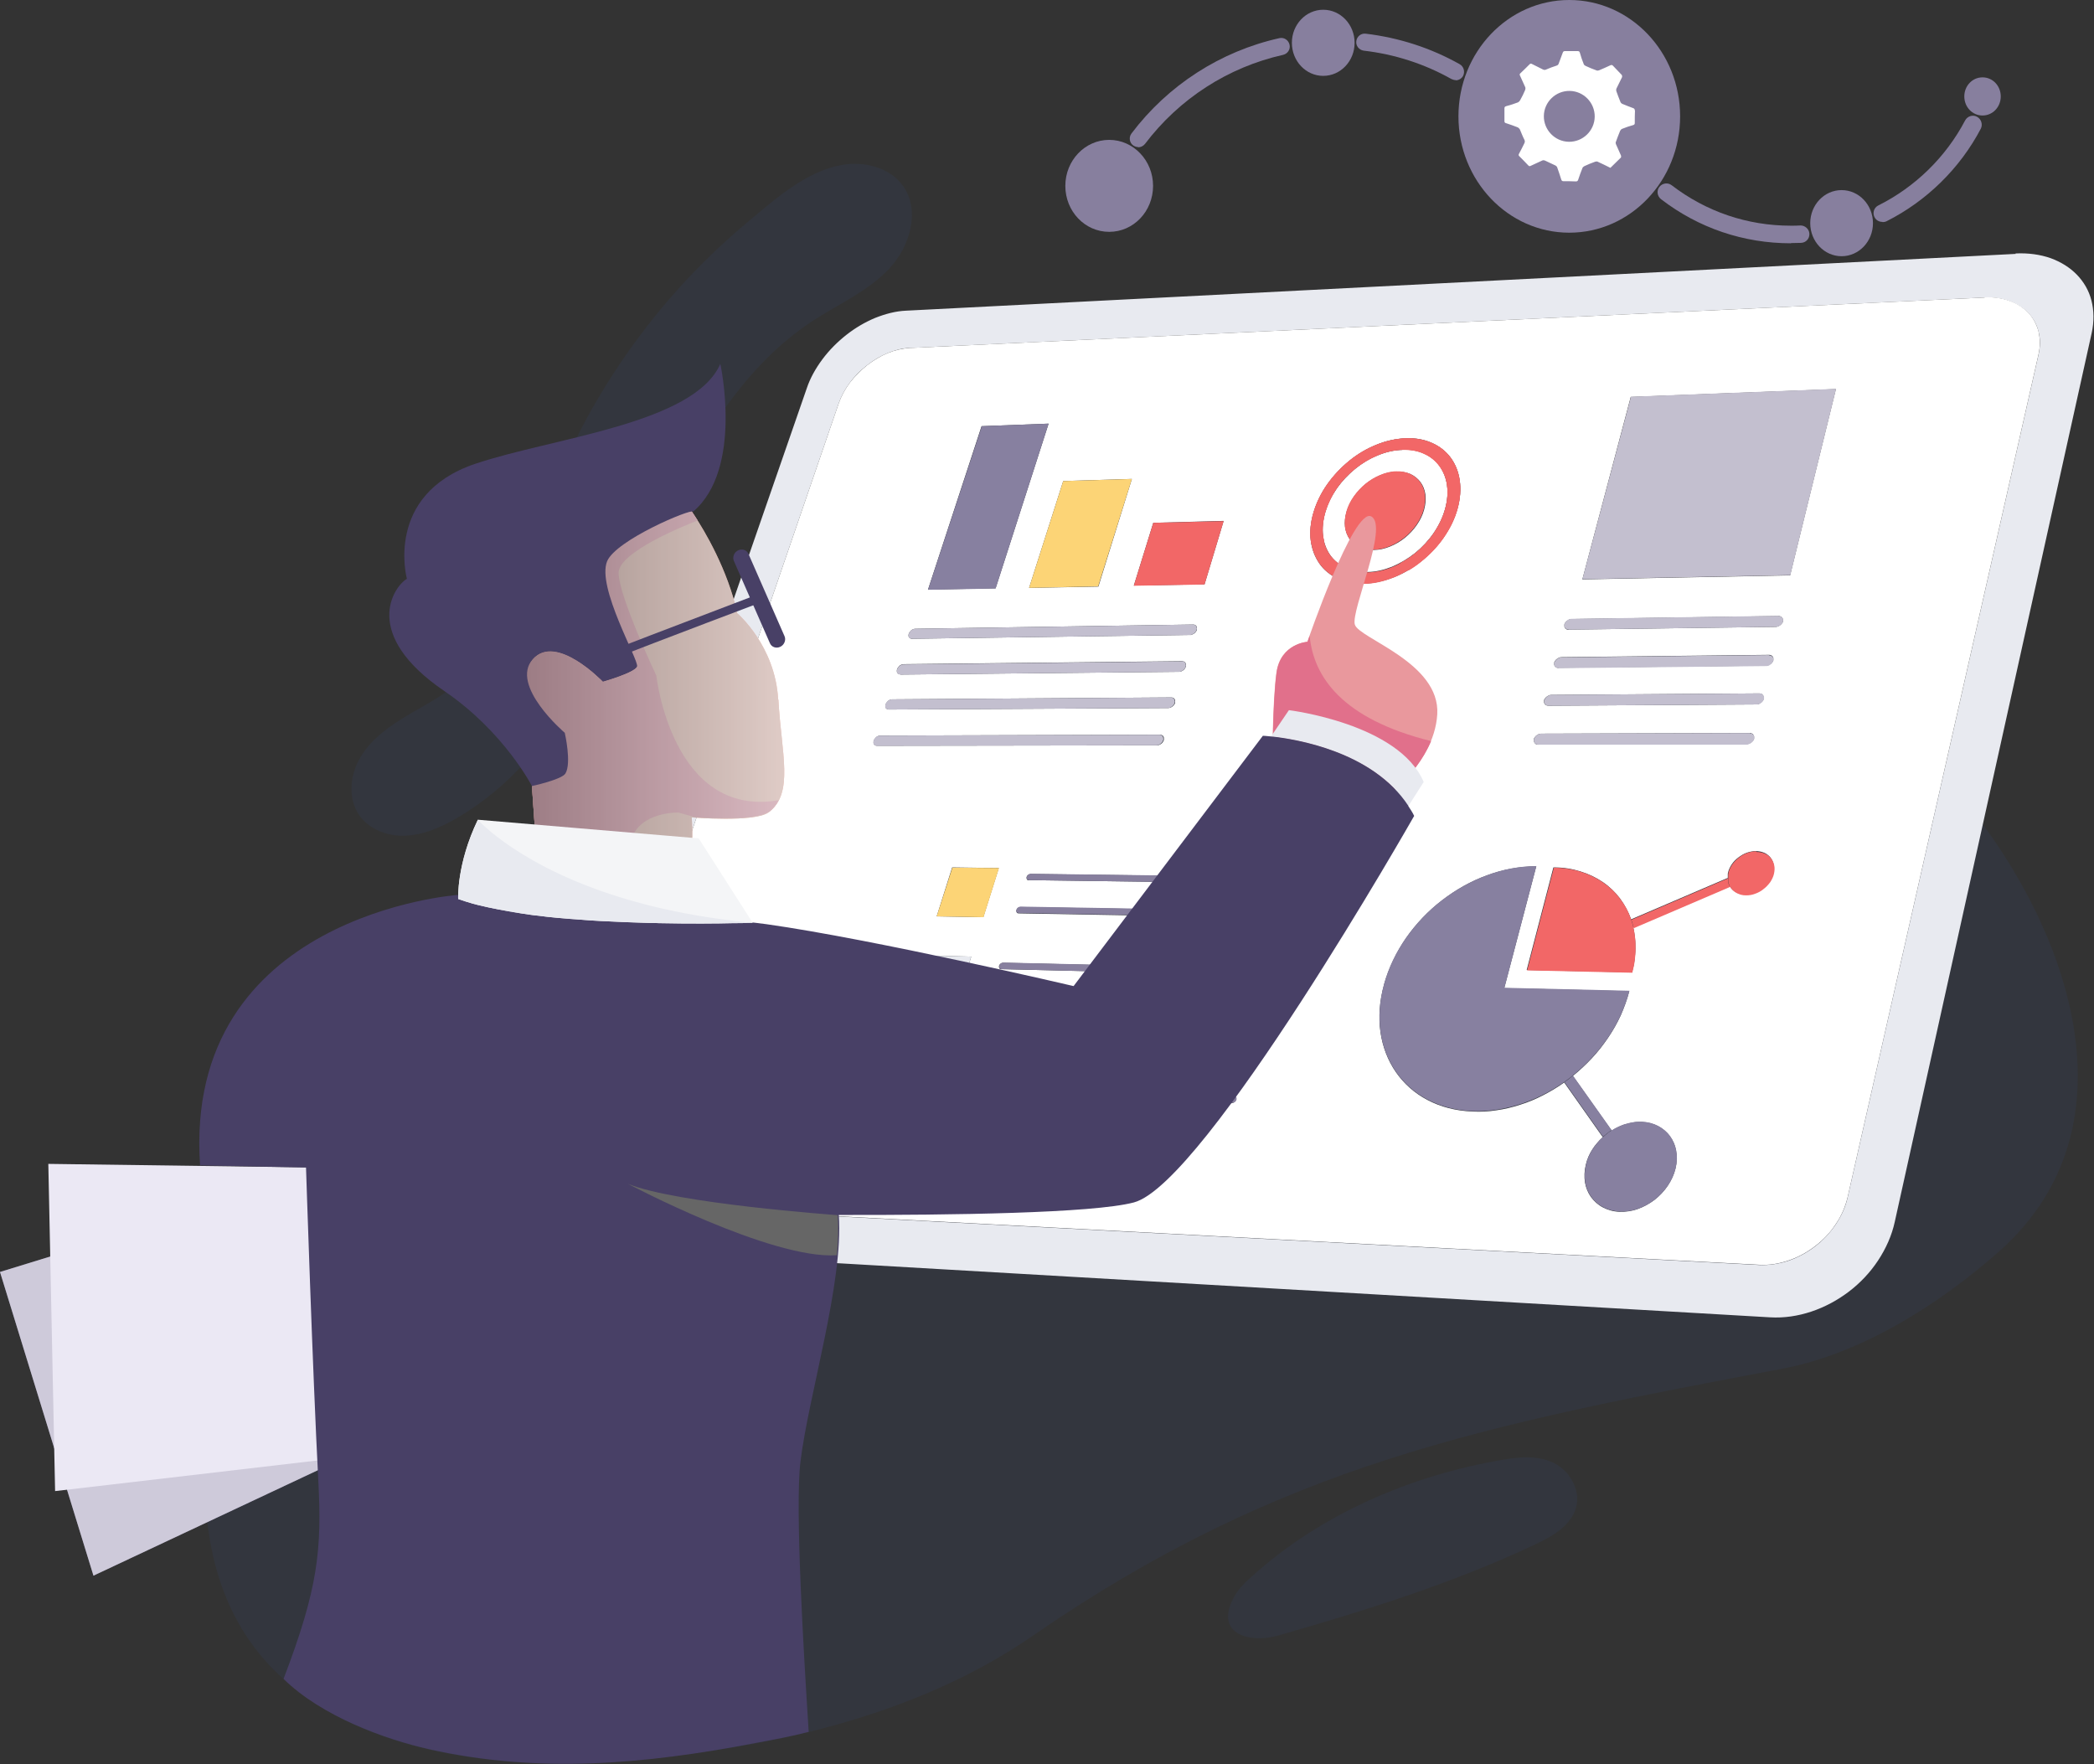 <?xml version="1.0" encoding="UTF-8"?>
<svg xmlns="http://www.w3.org/2000/svg" xmlns:xlink="http://www.w3.org/1999/xlink" viewBox="0 0 98.81 83.24">
  <rect x="0" y="0" width="98.81" height="83.24" fill="#333333" stroke="none"/>
  <defs>
    <style>
      .cls-1 {
        fill: #877f9e;
      }

      .cls-2 {
        fill: url(#_Áåçûìÿííûé_ãðàäèåíò_20-2);
      }

      .cls-3 {
        fill: #f26767;
      }

      .cls-4 {
        fill: #e9989d;
      }

      .cls-5 {
        fill: #7dc6c2;
      }

      .cls-6, .cls-7 {
        fill: #fff;
      }

      .cls-8 {
        mix-blend-mode: multiply;
      }

      .cls-8, .cls-9 {
        fill: #e8eaf0;
      }

      .cls-10 {
        fill: url(#_Áåçûìÿííûé_ãðàäèåíò_20);
      }

      .cls-11 {
        fill: #f4f5f7;
      }

      .cls-12 {
        isolation: isolate;
      }

      .cls-13 {
        opacity: .72;
      }

      .cls-13, .cls-7 {
        mix-blend-mode: overlay;
      }

      .cls-14 {
        fill: #3253a4;
      }

      .cls-15 {
        fill: #f4af9f;
      }

      .cls-16 {
        fill: #8780a0;
      }

      .cls-17 {
        fill: #ebe8f4;
      }

      .cls-7 {
        opacity: .61;
      }

      .cls-18 {
        fill: #e1708b;
      }

      .cls-19 {
        opacity: .1;
      }

      .cls-20 {
        fill: #484066;
      }

      .cls-21 {
        fill: #666;
        mix-blend-mode: soft-light;
      }

      .cls-22 {
        fill: #80769f;
      }

      .cls-23 {
        fill: #c3bfcf;
      }

      .cls-24 {
        fill: #fcd476;
      }
    </style>
    <linearGradient id="_Áåçûìÿííûé_ãðàäèåíò_20" data-name="Áåçûìÿííûé ãðàäèåíò 20" x1="24.83" y1="32" x2="37" y2="32" gradientUnits="userSpaceOnUse">
      <stop offset="0" stop-color="#818181"/>
      <stop offset="1" stop-color="#d7d6d6"/>
    </linearGradient>
    <linearGradient id="_Áåçûìÿííûé_ãðàäèåíò_20-2" data-name="Áåçûìÿííûé ãðàäèåíò 20" y1="31.87" x2="37" y2="31.87" xlink:href="#_Áåçûìÿííûé_ãðàäèåíò_20"/>
  </defs>
  <g class="cls-12">
    <g id="Layer_1" data-name="Layer 1">
      <g>
        <path class="cls-1" d="M84.51,11.48c-2.24,0-4.36-.72-6.13-2.08-.18-.14-.22-.4-.08-.58.14-.18.4-.22.58-.08,1.63,1.25,3.57,1.91,5.63,1.91.15,0,.29,0,.44-.01.21-.01.42.16.43.39.01.23-.16.42-.39.43-.16,0-.32.01-.48.01Z"/>
        <path class="cls-1" d="M88.82,10.47c-.15,0-.3-.08-.37-.23-.1-.2-.02-.45.19-.55,1.74-.87,3.19-2.29,4.09-4.01.11-.2.36-.28.56-.17.2.11.28.36.18.56-.98,1.87-2.56,3.42-4.45,4.37-.06.03-.12.04-.18.04Z"/>
        <g class="cls-19">
          <path class="cls-14" d="M91.64,36.57c-3.78-4.08-9.12-7.15-14.26-9.19-.91-.36-1.8-.79-2.67-1.26-.87-.47-1.72-.99-2.56-1.53-5.01-3.81-11.38-6.28-17.71-6.24-1.27,0-2.53.12-3.77.34-10.97,1.04-13.03,12.54-15.29,21.58-1.03,3.7-4.72,5.34-8.2,6.56-.75.29-1.52.58-2.29.9-.77.32-1.55.67-2.32,1.08-4.04,2.16-7.47,5.47-9.7,9.49-3.26,5.86-5.21,15.42.2,20.64,4.06,3.92,10.79,4.58,16.17,4.16,6.82-.53,13.91-2.06,19.49-5.91,11.76-8.12,21.37-9.96,35.4-12.61,3.69-.7,7.36-3.02,10.18-5.51,7.18-6.33,2.73-16.67-2.66-22.49Z"/>
          <path class="cls-14" d="M74.04,69.63c-.08-.1-.16-.19-.26-.28-.77-.71-1.9-.64-2.86-.47-4.31.73-8.55,2.54-11.82,5.48-.36.32-.71.66-.92,1.09-.86,1.71.87,2.09,2.12,1.73,4.08-1.17,8.26-2.47,12.11-4.29.68-.32,1.38-.69,1.77-1.32.4-.64.28-1.38-.15-1.93Z"/>
          <path class="cls-14" d="M22.82,30.95c-.46.59-.99,1.13-1.6,1.58-.74.55-1.57.95-2.34,1.44-.78.49-1.52,1.09-1.95,1.9-.43.81-.5,1.86.03,2.61.41.58,1.13.9,1.84.95.99.06,1.94-.35,2.78-.84,4.94-2.9,7.1-8.63,9.41-13.56,1.73-3.7,3.87-7.62,7.38-9.9,1.21-.79,2.57-1.38,3.57-2.43.99-1.04,1.51-2.76.67-3.93-.63-.88-1.86-1.18-2.92-.98-1.66.31-3.07,1.57-4.33,2.62-1.32,1.1-2.56,2.3-3.69,3.6-2.26,2.6-4.1,5.56-5.42,8.73-.6,1.45-1.1,2.95-1.47,4.47-.33,1.33-1.11,2.64-1.96,3.72Z"/>
        </g>
        <path class="cls-5" d="M20.86,53.33l-4.19-.11c-.97,1.11-1.79,2.34-2.32,3.61-.11.27-.22.54-.3.82-1.64,5.07-.53,10.92,3.43,14.67.8.77,1.66,1.38,2.58,1.87.17-3.59.65-9.9,1.13-12.58.66-3.66-.33-8.28-.33-8.28Z"/>
        <path class="cls-6" d="M27.28,39.25h0c-.89,1.73-.86,3.11-.86,3.11h0s-.03-1.38.86-3.11Z"/>
        <path class="cls-6" d="M29.23,43.04c-.11-.02-.22-.04-.33-.06.11.02.22.04.33.06Z"/>
        <path class="cls-6" d="M29.91,43.14c-.11-.02-.22-.03-.33-.05.11.02.22.03.33.05Z"/>
        <path class="cls-6" d="M27.58,42.71c-.06-.02-.12-.03-.18-.05.06.02.12.03.18.05Z"/>
        <path class="cls-6" d="M28.59,42.93s-.09-.02-.14-.03c.05,0,.09.02.14.03Z"/>
        <path class="cls-6" d="M31.6,43.33c-.18-.02-.37-.03-.55-.05.18.02.37.04.55.05Z"/>
        <path class="cls-6" d="M27.19,42.61c-.06-.02-.13-.04-.19-.06.06.02.13.04.19.06Z"/>
        <path class="cls-6" d="M30.62,43.23c-.1-.01-.2-.02-.3-.04.1.01.2.02.3.04Z"/>
        <path class="cls-6" d="M32.02,43.37c.64.05,1.28.1,1.89.13h0c-.61-.03-1.24-.07-1.89-.13Z"/>
        <path class="cls-6" d="M34.3,43.51c-.13,0-.26-.01-.39-.02h0c.13,0,.26.01.39.02h0Z"/>
        <path class="cls-9" d="M30.33,43.19c-.14-.02-.28-.03-.41-.05.14.02.27.04.41.05Z"/>
        <path class="cls-9" d="M29.58,43.09c-.12-.02-.23-.04-.35-.05.12.02.23.04.35.05Z"/>
        <path class="cls-9" d="M31.05,43.27c-.14-.01-.29-.03-.43-.05.14.02.29.03.43.05Z"/>
        <path class="cls-9" d="M26.42,42.35h0c.18.07.37.14.57.2-.2-.06-.4-.13-.57-.2Z"/>
        <path class="cls-9" d="M32.02,43.37c-.14-.01-.28-.02-.42-.04.14.01.28.03.42.04Z"/>
        <path class="cls-9" d="M28.45,42.9c-.3-.06-.59-.12-.87-.19.27.07.56.13.87.19Z"/>
        <path class="cls-9" d="M27.4,42.67c-.07-.02-.15-.04-.22-.06.07.02.14.04.22.06Z"/>
        <path class="cls-9" d="M28.89,42.98c-.1-.02-.21-.04-.31-.06.1.02.2.04.31.06Z"/>
        <g>
          <polygon class="cls-22" points="13.79 55.78 0 60.02 4.41 74.35 17.54 68.18 15.26 55.82 13.79 55.78"/>
          <polygon class="cls-7" points="13.79 55.78 0 60.02 4.41 74.35 17.54 68.18 15.26 55.82 13.79 55.78"/>
        </g>
        <polygon class="cls-17" points="15.65 55.1 2.28 54.92 2.6 70.36 15.71 68.83 17.05 55.56 15.65 55.1"/>
        <g>
          <path class="cls-8" d="M29.27,56.85c-.36-.02-.68-.12-.94-.29-.26-.17-.47-.4-.62-.68-.15-.28-.23-.6-.24-.96-.01-.36.05-.74.18-1.14l11.92-34.73c.12-.35.3-.68.53-.99.23-.31.51-.59.81-.82.3-.24.64-.44.98-.58.34-.14.7-.23,1.04-.24l50.72-2.38c.44-.02.83.04,1.18.17.35.13.65.32.88.56.23.24.4.54.48.87.09.33.09.71,0,1.1l-9,39.74c-.1.46-.3.9-.57,1.3-.27.4-.6.75-.98,1.04-.38.29-.81.52-1.25.67-.45.15-.92.22-1.38.2l-53.74-2.83h0ZM95.12,11.98l-52.37,2.68c-.48.02-.97.15-1.45.34-.48.2-.94.47-1.36.8-.42.33-.81.72-1.13,1.15-.32.43-.58.89-.74,1.37l-12.58,36.29c-.19.56-.28,1.1-.27,1.6.01.5.13.96.33,1.35.2.39.49.72.85.95.37.24.81.38,1.31.41l55.81,3.24c.66.04,1.32-.06,1.95-.27.63-.21,1.23-.53,1.77-.94.54-.41,1.01-.91,1.38-1.47.37-.56.65-1.18.79-1.83l9.29-41.93c.12-.55.11-1.07-.01-1.54-.12-.47-.36-.88-.69-1.22-.33-.34-.75-.6-1.24-.78-.49-.17-1.05-.25-1.66-.22h0Z"/>
          <path class="cls-6" d="M64.82,25.95c-.25,0-.48-.04-.67-.13-.19-.09-.35-.22-.46-.38-.12-.16-.19-.36-.22-.58-.03-.22,0-.46.07-.71.07-.25.2-.5.35-.72.16-.22.35-.42.56-.6.21-.17.45-.31.69-.41.24-.1.5-.16.75-.17.25,0,.48.04.67.12.19.09.35.22.47.38.12.16.2.36.23.58.03.22.01.46-.06.72-.07.26-.19.5-.35.73-.16.23-.35.43-.56.6-.21.17-.45.31-.7.41-.25.1-.5.16-.76.16h0ZM66.17,21.23c-.39.01-.78.1-1.16.26-.38.15-.74.37-1.07.64-.33.27-.62.58-.86.92-.24.35-.43.72-.54,1.12-.12.4-.15.77-.11,1.11.04.34.16.65.33.9.18.26.42.46.72.6.3.14.64.21,1.04.21.39,0,.79-.1,1.17-.25.38-.16.75-.38,1.09-.65.33-.27.63-.59.87-.94.24-.35.43-.74.54-1.14.11-.4.14-.78.09-1.12-.05-.34-.17-.64-.35-.9-.18-.25-.43-.45-.73-.59-.3-.13-.65-.2-1.03-.19h0ZM45.44,51.57s-.04,0-.06-.02c-.02,0-.03-.02-.04-.04,0-.02-.01-.03-.02-.05,0-.02,0-.04,0-.06,0-.02.02-.04.03-.06.01-.02.03-.04.05-.05s.04-.03.06-.03c.02,0,.04-.01.06-.01l12.66.47s.04,0,.06.02c.02,0,.03.02.04.04.01.02.02.04.02.06,0,.02,0,.04,0,.07,0,.02-.02.05-.03.06-.01.02-.03.04-.05.05-.02.01-.04.03-.06.03-.02,0-.04.01-.07.01l-12.67-.48h0ZM45.94,49.96s-.04,0-.05-.01c-.02,0-.03-.02-.04-.04,0-.01-.01-.03-.02-.05,0-.02,0-.04,0-.06,0-.02.02-.04.03-.06.01-.02.03-.04.05-.05.02-.01.04-.03.06-.03.02,0,.04-.01.06-.01l12.64.42s.04,0,.06.01c.02,0,.03.02.04.04.01.02.02.03.02.05,0,.02,0,.04,0,.07,0,.02-.02.04-.03.07-.01.02-.03.04-.05.05-.02.01-.04.03-.06.03-.02,0-.04.01-.07.01l-12.64-.43h0ZM41.53,51.66l.76-2.39,2.23.07-.75,2.4-2.23-.09h0ZM46.76,47.33s-.04,0-.06-.01c-.02,0-.03-.02-.04-.04,0-.02-.02-.03-.02-.05,0-.02,0-.04,0-.06,0-.02.02-.04.03-.06.01-.02.03-.04.05-.05.02-.01.04-.03.06-.03.02,0,.04-.01.06-.01l12.6.34s.04,0,.06.02c.02,0,.03.02.04.04.01.02.02.03.02.05,0,.02,0,.04,0,.06,0,.02-.02.04-.03.06-.01.02-.03.04-.05.05-.02.02-.04.03-.06.03-.02,0-.04.01-.07.01l-12.6-.35h0ZM47.25,45.74s-.04,0-.05-.01c-.02,0-.03-.02-.04-.04,0-.01-.02-.03-.02-.05,0-.02,0-.04,0-.06,0-.02.02-.04.03-.06.01-.02.03-.04.05-.05.02-.01.04-.03.06-.03.02,0,.04-.01.06-.01l12.57.29s.04,0,.06.01c.02,0,.03.02.04.04.01.02.02.03.02.05,0,.02,0,.04,0,.06,0,.02-.02.04-.03.06-.01.02-.03.04-.05.05-.02.01-.04.03-.06.03-.02,0-.04.01-.07.01l-12.58-.3h0ZM42.87,47.44l.75-2.35,2.21.05-.74,2.36-2.22-.06h0ZM48.07,43.1s-.04,0-.05-.01c-.02,0-.03-.02-.04-.03,0-.01-.02-.03-.02-.05,0-.02,0-.04,0-.06,0-.02.02-.04.03-.06.01-.02.03-.04.05-.05.02-.01.04-.03.06-.03.02,0,.04-.01.06-.01l12.53.21s.04,0,.06.01c.02,0,.03.02.04.04.01.02.02.03.02.05,0,.02,0,.04,0,.06,0,.02-.02.04-.03.06-.01.02-.03.04-.05.05-.02.01-.04.03-.06.03-.02,0-.04.01-.07.01l-12.53-.22h0ZM48.55,41.54s-.04,0-.05-.01c-.02,0-.03-.02-.04-.03,0-.01-.01-.03-.02-.05,0-.02,0-.04,0-.06,0-.02.02-.04.03-.06.01-.02.03-.04.05-.05.02-.01.04-.03.06-.03.02,0,.04-.01.06-.01l12.5.16s.04,0,.06.01c.02,0,.03.02.04.03.01.01.02.03.02.05,0,.02,0,.04,0,.06,0,.02-.02.04-.03.06-.01.02-.03.04-.05.05-.02.01-.04.03-.06.03-.02,0-.04.01-.07.01l-12.51-.17h0ZM44.2,43.24l.73-2.31,2.2.03-.73,2.32-2.21-.04h0ZM65.31,46.45c.22-.78.58-1.52,1.04-2.19.47-.67,1.04-1.27,1.69-1.77.65-.5,1.36-.91,2.12-1.18.75-.28,1.54-.43,2.33-.43l-1.51,5.75,5.9.14c-.1.39-.24.77-.4,1.14-.17.37-.37.72-.6,1.06-.23.34-.48.66-.76.96-.28.3-.58.58-.9.84l1.83,2.58c.11-.07.22-.13.33-.18.11-.05.23-.1.35-.13.12-.03.24-.06.36-.08.12-.02.25-.02.37-.02.29.01.55.08.78.2.23.12.42.28.56.48.15.2.25.43.29.69.05.26.04.54-.03.83-.07.29-.2.57-.37.82-.17.25-.38.47-.62.66-.24.18-.51.33-.79.43-.28.1-.57.14-.87.13-.29-.01-.55-.09-.78-.21-.23-.12-.41-.29-.56-.49-.14-.2-.24-.44-.28-.69-.04-.26-.03-.54.04-.83.03-.13.07-.25.12-.37.05-.12.11-.23.18-.34.07-.11.14-.21.23-.31.08-.1.17-.19.27-.28l-1.82-2.58c-.32.23-.66.43-1.01.61-.35.18-.71.33-1.07.44-.37.12-.74.21-1.11.26-.37.06-.75.08-1.13.06-.8-.03-1.52-.22-2.14-.55-.61-.32-1.11-.77-1.49-1.32-.37-.54-.62-1.18-.72-1.88-.1-.7-.05-1.45.17-2.24h0ZM81.53,41.45s0-.04,0-.06c0-.02,0-.04,0-.07,0-.02,0-.04,0-.07,0-.02,0-.04.01-.07.03-.14.1-.28.18-.4.08-.12.19-.23.31-.32.12-.09.25-.17.39-.22.14-.05.29-.08.43-.08.15,0,.28.03.4.08.12.05.21.13.29.22.07.09.13.2.15.33.02.12.02.26-.01.4-.03.14-.1.28-.18.4-.08.12-.19.23-.31.32-.12.09-.25.17-.39.22-.14.05-.29.08-.44.08-.08,0-.16-.01-.24-.03-.07-.02-.14-.04-.2-.08-.06-.03-.12-.07-.17-.12-.05-.05-.09-.1-.13-.16l-4.55,1.95c.04.16.06.32.08.49.02.17.02.34.02.51,0,.17-.02.35-.04.53-.02.18-.06.36-.11.55v.03s-4.98-.11-4.98-.11l1.26-4.84h.03c.45,0,.87.07,1.25.19.39.12.74.29,1.05.5.31.21.58.47.81.77.22.3.4.63.53.99l4.55-1.95h0ZM41.38,35.19s-.06,0-.08-.02c-.02-.01-.04-.03-.06-.05-.01-.02-.02-.05-.02-.08,0-.03,0-.06.01-.09.01-.03.03-.07.05-.09.02-.03.05-.05.07-.08.03-.02.06-.04.09-.05.03-.01.06-.02.1-.02l13.2-.04s.06,0,.09.02c.03.01.05.03.06.05.02.02.03.05.03.08,0,.03,0,.06,0,.1-.01.03-.03.07-.05.1-.02.03-.05.06-.08.08-.03.02-.06.04-.09.05-.03.01-.07.02-.1.02l-13.2.02h0ZM72.59,35.14s-.07,0-.1-.02c-.03-.01-.05-.03-.07-.06-.02-.02-.03-.05-.04-.08,0-.03,0-.07,0-.1,0-.04.03-.07.05-.1.02-.03.05-.06.08-.08.03-.02.06-.04.1-.06.04-.01.07-.02.11-.02l9.84-.03s.07,0,.1.02c.03.01.06.03.07.06.02.02.03.05.04.08,0,.03,0,.07,0,.1,0,.04-.03.07-.05.1-.02.03-.05.06-.08.08-.03.02-.07.04-.1.06-.04.01-.08.02-.11.02h-9.85ZM41.94,33.48s-.06,0-.08-.02c-.02-.01-.04-.03-.06-.05-.01-.02-.02-.05-.02-.08,0-.03,0-.06.01-.09.01-.03.03-.06.05-.09.02-.03.05-.05.07-.08.03-.02.06-.04.09-.05.03-.01.06-.02.1-.02l13.17-.09s.06,0,.09.02c.03.01.05.03.06.05.02.02.03.05.03.08,0,.03,0,.06,0,.1s-.03.07-.05.1c-.02.03-.05.06-.08.08-.03.02-.06.04-.09.05-.03.01-.07.02-.1.02l-13.18.07h0ZM73.07,33.3s-.07,0-.1-.02c-.03-.01-.05-.03-.07-.05-.02-.02-.03-.05-.04-.08,0-.03,0-.06,0-.1,0-.04.03-.07.05-.1.02-.03.05-.06.08-.08.03-.02.06-.04.1-.06.03-.01.07-.02.11-.02l9.81-.07s.07,0,.1.02c.03.01.06.03.07.06.02.02.03.05.04.08,0,.03,0,.07,0,.1,0,.04-.03.07-.05.1-.02.03-.05.06-.08.08-.03.02-.07.04-.1.06-.04.01-.08.02-.11.02l-9.82.06h0ZM42.48,31.82s-.06,0-.08-.02c-.02-.01-.04-.03-.06-.05-.01-.02-.02-.05-.02-.08,0-.03,0-.06.01-.09.01-.03.03-.06.05-.09.02-.03.05-.05.07-.08.03-.02.06-.04.09-.05.03-.01.06-.02.1-.02l13.14-.14s.06,0,.09.02c.03.01.05.03.06.05.02.02.03.05.03.08,0,.03,0,.06,0,.1-.01.03-.03.07-.05.1-.02.03-.05.06-.08.08-.03.02-.06.04-.09.05-.03.01-.07.02-.1.02l-13.15.13h0ZM73.55,31.52s-.07,0-.1-.02c-.03-.01-.05-.03-.07-.05-.02-.02-.03-.05-.04-.08,0-.03,0-.06,0-.1,0-.04.03-.07.05-.1.02-.03.05-.06.08-.08.03-.02.06-.04.1-.06.03-.01.07-.02.11-.02l9.79-.11s.07,0,.1.02c.03.01.06.03.07.05.02.02.03.05.04.08,0,.03,0,.07,0,.1,0,.04-.03.07-.05.1-.02.03-.05.06-.08.08-.03.02-.07.04-.1.06-.04.01-.07.02-.11.02l-9.79.1h0ZM43.03,30.14s-.06,0-.08-.02c-.02-.01-.04-.03-.06-.05-.01-.02-.02-.05-.02-.07,0-.03,0-.06.01-.09.01-.03.03-.06.05-.09.02-.03.05-.05.07-.08.03-.02.06-.04.09-.05.03-.01.06-.02.1-.02l13.11-.2s.06,0,.09.02c.03.01.05.03.06.05.02.02.03.05.03.08,0,.03,0,.06,0,.09,0,.03-.03.07-.05.1-.02.03-.05.06-.08.08-.03.02-.06.04-.09.05-.03.01-.07.02-.1.02l-13.12.18h0ZM74.03,29.72s-.07,0-.1-.02c-.03-.01-.05-.03-.07-.05-.02-.02-.03-.05-.04-.08,0-.03,0-.06,0-.1,0-.04.03-.07.05-.1.02-.03.05-.06.08-.08.03-.02.06-.04.1-.06.04-.01.07-.02.11-.02l9.76-.14s.07,0,.1.02c.03.01.06.03.07.05.02.02.03.05.04.08,0,.03,0,.06,0,.1,0,.04-.02.07-.05.1-.02.03-.05.06-.08.08-.03.02-.07.04-.1.06-.04.01-.07.02-.11.02l-9.77.13h0ZM53.5,27.64l.92-2.97,3.32-.09-.9,2.99-3.34.06h0ZM48.56,27.74l1.61-5.04,3.24-.1-1.58,5.08-3.26.06h0ZM64.36,27.55c-.47,0-.89-.08-1.25-.25-.35-.17-.65-.41-.86-.72-.21-.31-.35-.67-.4-1.08-.05-.41-.01-.85.13-1.32.14-.47.36-.92.65-1.33.29-.41.64-.78,1.03-1.1.39-.32.83-.58,1.28-.76.45-.19.92-.29,1.39-.31.47-.02.89.06,1.24.22.36.16.66.4.88.69.22.3.37.66.43,1.07.06.41.03.86-.1,1.33-.13.48-.36.94-.65,1.36-.29.42-.65.8-1.05,1.12-.4.32-.84.59-1.31.77-.46.18-.94.29-1.41.3h0ZM46.33,20.11l3.15-.12-2.5,7.77-3.19.06,2.53-7.72h0ZM74.67,27.33l2.28-8.6,9.68-.37-2.16,8.79-9.81.19h0ZM93.65,14.04l-50.72,2.38c-.34.02-.7.1-1.04.24-.34.14-.67.34-.98.58-.3.24-.58.52-.81.82-.23.31-.41.64-.53.99l-11.92,34.73c-.14.4-.2.79-.18,1.14.01.36.1.68.24.96.15.28.35.51.62.68.26.17.58.27.94.29l53.74,2.83c.47.03.94-.05,1.38-.2.45-.15.87-.38,1.25-.67.38-.29.72-.64.98-1.04.27-.39.46-.83.57-1.3l9-39.74c.09-.39.08-.76,0-1.1-.09-.33-.25-.63-.48-.87-.23-.24-.53-.44-.88-.56-.35-.13-.75-.19-1.18-.17h0Z"/>
          <polygon class="cls-24" points="47.14 40.96 44.94 40.94 44.2 43.24 46.41 43.28 47.14 40.96 47.14 40.96"/>
          <polygon class="cls-9" points="45.83 45.14 43.62 45.09 42.87 47.44 45.09 47.5 45.83 45.14 45.83 45.14"/>
          <polygon class="cls-9" points="44.52 49.34 42.29 49.27 41.53 51.66 43.76 51.74 44.52 49.34 44.52 49.34"/>
          <path class="cls-1" d="M61.15,41.39l-12.5-.16s-.04,0-.06.01c-.02,0-.04.02-.06.03-.02.01-.03.03-.05.05-.01.02-.02.04-.03.06,0,.02,0,.04,0,.06,0,.02,0,.04.02.05,0,.01.02.03.04.03.02,0,.03.01.05.01l12.51.17s.04,0,.07-.01c.02,0,.04-.02.06-.03.02-.01.04-.03.05-.05.01-.02.02-.04.03-.06,0-.02,0-.04,0-.06,0-.02,0-.04-.02-.05-.01-.01-.02-.03-.04-.03-.02,0-.04-.01-.06-.01h0Z"/>
          <path class="cls-1" d="M60.69,42.99l-12.53-.21s-.04,0-.06.01c-.02,0-.04.02-.06.03-.02.01-.03.03-.05.05-.01.02-.02.04-.03.06,0,.02,0,.04,0,.06,0,.02,0,.04.02.05,0,.01.02.03.04.03.02,0,.03.01.05.01l12.53.22s.04,0,.07-.01c.02,0,.04-.02.06-.03.02-.01.04-.03.05-.05.01-.02.02-.04.03-.06,0-.02,0-.04,0-.06,0-.02,0-.04-.02-.05-.01-.01-.02-.03-.04-.04-.02,0-.04-.01-.06-.01h0Z"/>
          <path class="cls-1" d="M59.92,45.71l-12.57-.29s-.04,0-.06.01c-.02,0-.04.02-.06.03-.02.01-.03.03-.05.05-.01.02-.02.04-.03.06,0,.02,0,.04,0,.06,0,.02,0,.04.02.05,0,.01.02.03.04.04.02,0,.03.01.05.01l12.58.3s.04,0,.07-.01c.02,0,.04-.02.06-.03.02-.01.04-.03.05-.05.01-.02.02-.04.03-.06,0-.02,0-.04,0-.06,0-.02,0-.04-.02-.05-.01-.02-.02-.03-.04-.04-.02,0-.04-.01-.06-.01h0Z"/>
          <path class="cls-1" d="M59.45,47.34l-12.6-.34s-.04,0-.06.01c-.02,0-.04.02-.06.03-.02.01-.03.03-.05.05-.01.02-.02.04-.03.06,0,.02,0,.04,0,.06,0,.02,0,.04.02.05,0,.01.02.03.04.04.02,0,.03.01.06.01l12.6.35s.04,0,.07-.01c.02,0,.04-.02.06-.03.02-.01.04-.03.05-.05.01-.02.02-.04.03-.06,0-.02,0-.04,0-.06,0-.02,0-.04-.02-.05-.01-.02-.02-.03-.04-.04-.02,0-.04-.01-.06-.02h0Z"/>
          <path class="cls-1" d="M58.68,50.05l-12.64-.42s-.04,0-.06.01c-.02,0-.04.02-.06.03-.02.01-.03.03-.05.05-.01.02-.02.04-.03.06,0,.02,0,.04,0,.06,0,.02,0,.04.02.05,0,.02.02.03.04.04.02,0,.03.01.05.01l12.64.43s.04,0,.07-.01c.02,0,.04-.02.06-.03.02-.01.04-.03.05-.05.01-.02.02-.04.03-.07,0-.02,0-.05,0-.07,0-.02,0-.04-.02-.05-.01-.02-.02-.03-.04-.04-.02,0-.04-.01-.06-.01h0Z"/>
          <path class="cls-1" d="M58.21,51.71l-12.66-.47s-.04,0-.06.01c-.02,0-.04.02-.06.03s-.03.03-.05.05c-.01.02-.02.04-.03.06,0,.02,0,.04,0,.06,0,.02,0,.04.02.05,0,.01.02.03.04.04.02,0,.03.01.06.02l12.67.48s.04,0,.07-.01c.02,0,.04-.02.06-.03.02-.01.04-.03.05-.05.01-.02.02-.04.03-.06,0-.02,0-.05,0-.07,0-.02,0-.04-.02-.06-.01-.02-.02-.03-.04-.04-.02,0-.04-.01-.06-.02h0Z"/>
          <polygon class="cls-16" points="49.48 19.99 46.33 20.11 43.79 27.83 46.98 27.77 49.48 19.99 49.48 19.99"/>
          <polygon class="cls-24" points="53.41 22.6 50.17 22.7 48.56 27.74 51.82 27.67 53.41 22.6 53.41 22.6"/>
          <polygon class="cls-3" points="57.74 24.59 54.42 24.67 53.5 27.64 56.84 27.58 57.74 24.59 57.74 24.59"/>
          <path class="cls-3" d="M81.53,41.45l-4.55,1.95s.02.06.03.1c0,.03.02.06.03.1,0,.03.02.07.03.1,0,.03.02.07.02.1l4.55-1.95s-.03-.06-.05-.09c-.01-.03-.03-.06-.03-.1,0-.03-.02-.07-.02-.1,0-.03,0-.07,0-.11h0Z"/>
          <path class="cls-16" d="M74.22,50.76s-.07.05-.1.08c-.03.03-.07.05-.1.08-.03.03-.07.05-.1.07-.03.03-.07.05-.1.07l1.82,2.58s.06-.06.1-.08c.03-.03.07-.05.1-.08.03-.03.07-.05.1-.08.04-.02.07-.05.11-.07l-1.83-2.58h0Z"/>
          <path class="cls-16" d="M72.49,40.87c-.79,0-1.58.15-2.33.43-.75.28-1.47.68-2.12,1.18-.65.5-1.22,1.1-1.69,1.77-.47.67-.83,1.41-1.04,2.19-.22.79-.26,1.55-.17,2.24.1.7.35,1.34.72,1.88.38.55.88,1,1.49,1.32.61.32,1.33.52,2.14.55.8.03,1.62-.11,2.4-.38.78-.27,1.53-.68,2.2-1.2.67-.52,1.27-1.14,1.75-1.83.48-.69.84-1.46,1.05-2.27l-5.9-.14,1.51-5.75h0Z"/>
          <path class="cls-3" d="M73.35,40.95h-.03s-1.26,4.84-1.26,4.84l4.97.11v-.03c.05-.19.09-.37.11-.55.02-.18.04-.36.04-.53,0-.17,0-.34-.02-.51-.02-.17-.04-.33-.08-.49,0-.03-.02-.07-.02-.1,0-.03-.02-.07-.03-.1,0-.03-.02-.06-.03-.1-.01-.03-.02-.06-.03-.1-.12-.36-.3-.7-.53-.99-.22-.3-.49-.55-.81-.77-.31-.21-.66-.38-1.05-.5-.38-.12-.8-.18-1.25-.19h0Z"/>
          <path class="cls-16" d="M77.46,52.93c-.12,0-.25,0-.37.02-.12.02-.24.04-.36.08-.12.03-.24.08-.35.13-.11.05-.22.11-.33.18-.04.02-.07.05-.11.07-.03.02-.07.05-.1.08-.03.03-.07.05-.1.08-.03.03-.07.06-.1.08-.1.09-.19.18-.27.28-.08.1-.16.2-.23.31-.07.11-.13.22-.18.34-.05.12-.09.24-.12.37-.07.29-.08.57-.04.83.04.26.14.49.28.69.14.2.33.37.56.49.23.12.49.19.78.21.29.01.59-.03.87-.13.28-.1.55-.24.79-.43.24-.18.45-.41.62-.66.17-.25.3-.53.37-.82.07-.29.08-.57.03-.83-.05-.26-.15-.49-.29-.69-.15-.2-.34-.36-.56-.48-.23-.12-.49-.19-.78-.2h0Z"/>
          <path class="cls-3" d="M82.87,40.17c-.15,0-.29.03-.43.08-.14.05-.27.12-.39.22-.12.09-.22.2-.31.32-.08.12-.15.26-.18.4,0,.02,0,.04-.01.07,0,.02,0,.04,0,.07,0,.02,0,.04,0,.07,0,.02,0,.04,0,.06,0,.04,0,.07,0,.11,0,.03.01.07.02.1,0,.03.02.06.03.1.01.03.03.06.05.09.03.06.08.11.13.16.05.05.11.09.17.12.06.03.13.06.2.08.07.02.15.03.24.03.15,0,.29-.02.44-.08.14-.05.27-.12.39-.22.12-.09.22-.2.31-.32.08-.12.15-.26.18-.4.03-.14.04-.28.01-.4-.02-.12-.08-.23-.15-.33-.07-.09-.17-.17-.29-.22-.12-.05-.25-.08-.4-.08h0Z"/>
          <path class="cls-3" d="M64.52,26.99c-.39,0-.74-.07-1.04-.21-.29-.14-.54-.35-.72-.6-.18-.26-.29-.56-.33-.9-.04-.34,0-.72.11-1.11.12-.39.3-.77.54-1.12.24-.35.54-.66.86-.92.33-.27.69-.48,1.07-.64.38-.16.77-.25,1.16-.26.39-.01.74.05,1.03.19.3.13.54.33.73.59.18.25.31.55.35.9.05.34.02.72-.09,1.12-.11.4-.3.78-.54,1.14-.24.35-.54.67-.87.94-.33.27-.7.49-1.09.65-.38.16-.78.24-1.17.25h0ZM66.33,20.68c-.47.02-.94.13-1.39.31-.45.18-.89.44-1.28.76-.39.32-.74.69-1.03,1.1-.29.41-.51.86-.65,1.33-.14.47-.18.92-.13,1.32.05.41.19.77.4,1.08.22.31.51.55.86.72.36.17.77.26,1.25.25.47,0,.95-.12,1.41-.3.46-.19.91-.45,1.31-.77.4-.32.76-.7,1.05-1.12.29-.42.52-.88.65-1.36.13-.48.16-.93.1-1.33-.06-.41-.21-.77-.43-1.07-.22-.3-.52-.54-.88-.69-.36-.16-.78-.24-1.24-.22h0Z"/>
          <path class="cls-3" d="M65.88,22.24c-.25,0-.51.07-.75.17-.24.1-.48.24-.69.41-.21.17-.4.37-.56.6-.16.22-.28.47-.35.72-.07.25-.09.5-.07.71.03.22.1.42.22.58.12.16.27.3.46.38.19.09.42.14.67.13.25,0,.51-.06.76-.16.25-.1.48-.24.7-.41.21-.17.41-.38.56-.6.16-.23.28-.47.35-.73.07-.26.09-.5.06-.72-.03-.22-.11-.41-.23-.58-.12-.16-.28-.29-.47-.38-.19-.09-.42-.13-.67-.12h0Z"/>
          <path class="cls-23" d="M83.92,29.06l-9.76.14s-.07,0-.11.02c-.04.01-.07.03-.1.06-.03.02-.06.05-.08.08-.02.03-.04.06-.05.1,0,.03-.01.07,0,.1,0,.03.02.06.04.08.02.02.04.04.07.05.03.01.06.02.1.02l9.77-.13s.08,0,.11-.02c.04-.01.07-.03.1-.06.03-.02.06-.05.08-.08.02-.03.04-.07.05-.1,0-.04,0-.07,0-.1,0-.03-.02-.06-.04-.08-.02-.02-.04-.04-.07-.05-.03-.01-.06-.02-.1-.02h0Z"/>
          <path class="cls-23" d="M83.47,30.91l-9.79.11s-.07,0-.11.02c-.04.01-.07.03-.1.06-.03.02-.06.05-.08.08-.02.03-.04.06-.05.1,0,.03-.01.07,0,.1,0,.03.02.06.04.08.02.02.04.04.07.05.03.01.06.02.1.02l9.79-.1s.08,0,.11-.02c.04-.01.07-.03.1-.06.03-.02.06-.05.08-.08.02-.03.04-.07.05-.1,0-.04,0-.07,0-.1,0-.03-.02-.06-.04-.08-.02-.02-.04-.04-.07-.05-.03-.01-.07-.02-.1-.02h0Z"/>
          <path class="cls-23" d="M83.02,32.72l-9.81.07s-.07,0-.11.02c-.04.01-.07.03-.1.06-.03.02-.06.05-.08.08-.02.03-.04.06-.05.1,0,.04-.01.07,0,.1,0,.03.02.06.04.08.02.02.04.04.07.05.03.01.06.02.1.02l9.82-.06s.08,0,.11-.02c.04-.01.07-.03.1-.06.03-.02.06-.05.08-.08.02-.03.04-.07.05-.1,0-.04,0-.07,0-.1,0-.03-.02-.06-.04-.08-.02-.02-.04-.04-.07-.06-.03-.01-.06-.02-.1-.02h0Z"/>
          <path class="cls-23" d="M82.56,34.59l-9.84.03s-.07,0-.11.02c-.04.01-.07.03-.1.06-.03.02-.06.05-.08.08-.02.03-.04.07-.05.1,0,.04-.01.07,0,.1,0,.03.02.06.04.08.02.02.04.04.07.06.03.01.06.02.1.02h9.85s.08-.02.11-.04c.04-.01.07-.03.1-.06.03-.02.06-.05.08-.08.02-.03.04-.07.05-.1,0-.04,0-.07,0-.1,0-.03-.02-.06-.04-.08-.02-.02-.04-.04-.07-.06-.03-.01-.07-.02-.1-.02h0Z"/>
          <path class="cls-23" d="M56.3,29.47l-13.11.2s-.06,0-.1.02c-.03.01-.06.03-.09.05-.03.02-.05.05-.07.08-.02.03-.04.06-.05.09-.01.03-.01.06-.01.09,0,.03.01.05.02.07.01.02.03.04.06.05.02.01.05.02.08.02l13.12-.18s.07,0,.1-.02c.03-.01.06-.03.09-.05.03-.02.05-.05.08-.08.02-.03.04-.06.05-.1.01-.03.01-.07,0-.09,0-.03-.01-.06-.03-.08-.02-.02-.04-.04-.06-.05-.03-.01-.06-.02-.09-.02h0Z"/>
          <path class="cls-23" d="M55.78,31.21l-13.14.14s-.06,0-.1.02c-.03.01-.06.03-.09.05-.03.02-.05.05-.07.08-.02.03-.04.06-.05.09-.01.03-.01.06-.01.09,0,.03.01.05.02.08.01.02.03.04.06.05.02.01.05.02.08.02l13.15-.13s.07,0,.1-.02c.03-.01.06-.03.09-.05.03-.02.05-.05.08-.08.02-.03.04-.06.05-.1.01-.03.01-.07,0-.1,0-.03-.01-.06-.03-.08-.02-.02-.04-.04-.06-.05-.03-.01-.06-.02-.09-.02h0Z"/>
          <path class="cls-23" d="M55.26,32.91l-13.17.09s-.06,0-.1.02c-.03.01-.06.03-.09.05-.03.02-.05.05-.07.08-.02.03-.04.06-.05.09-.01.03-.01.06-.01.09,0,.03.01.05.02.08.01.02.03.04.06.05.02.01.05.02.08.02l13.18-.07s.07,0,.1-.02c.03-.01.06-.03.09-.05.03-.02.06-.05.08-.08.02-.03.04-.06.05-.1s.01-.07,0-.1c0-.03-.01-.06-.03-.08-.02-.02-.04-.04-.06-.05-.02-.01-.06-.02-.09-.02h0Z"/>
          <path class="cls-23" d="M54.73,34.67l-13.2.04s-.06,0-.1.02c-.03.01-.06.03-.09.05-.03.02-.05.05-.07.08-.02.03-.04.06-.05.09-.01.03-.01.06-.01.09,0,.03.01.05.02.08.01.02.03.04.06.05.02.01.05.02.08.02l13.2-.02s.07,0,.1-.02c.03-.01.07-.03.09-.05.03-.02.06-.05.08-.08.02-.03.04-.06.05-.1.01-.03.01-.07,0-.1,0-.03-.01-.06-.03-.08-.02-.02-.04-.04-.06-.05-.03-.01-.06-.02-.09-.02h0Z"/>
          <polygon class="cls-23" points="86.64 18.35 76.96 18.72 74.67 27.33 84.48 27.14 86.64 18.35 86.64 18.35"/>
        </g>
        <path class="cls-20" d="M36.82,30.52h0c-.19.09-.41.02-.49-.17l-1.7-3.88c-.08-.18.01-.41.2-.5h0c.19-.09.41-.02.49.17l1.7,3.88c.08.18-.01.41-.2.5Z"/>
        <g>
          <g>
            <path class="cls-15" d="M36.72,33.01c-.14-2.55-1.93-4.07-1.93-4.07-.45-2.06-1.56-3.92-2.01-4.59-.1-.14-.15-.23-.15-.23l-5.9,1.45s3.42,5.59,3.33,5.88c-.09.29-1.61.72-1.61.72,0,0-2.2-2.31-3.31-1.06-1.1,1.25,1.06,3.18,1.06,3.18l.14,2.31-1.24.48.14,2.02c1.1.87,7.21.77,7.35.77s.05-1.3.05-1.3c0,0,2.98.25,3.63-.24,1.21-.9.6-2.77.46-5.32Z"/>
            <path class="cls-18" d="M36.26,38.33c.21-.16.37-.35.48-.57-5.03.86-5.77-5.88-5.77-5.88,0,0-1.78-3.76-1.78-4.85,0-.97,3.08-2.22,3.73-2.47-.05-.08-.1-.16-.14-.22-.1-.15-.15-.23-.15-.23l-5.9,1.45s3.42,5.59,3.33,5.88c-.09.29-1.61.72-1.61.72,0,0-2.2-2.31-3.31-1.06-1.1,1.25,1.06,3.18,1.06,3.18l.14,2.31-1.24.48.14,2.02c.18.14.5.26.9.35l3.65.17c.42-1.32,2.22-1.27,2.22-1.27.27.08.53.15.78.22.63.04,2.91.17,3.47-.25Z"/>
          </g>
          <g class="cls-13">
            <path class="cls-10" d="M36.72,33.01c-.14-2.55-1.93-4.07-1.93-4.07-.45-2.06-1.56-3.92-2.01-4.59-.1-.14-.15-.23-.15-.23l-5.9,1.45s3.42,5.59,3.33,5.88c-.09.29-1.61.72-1.61.72,0,0-2.2-2.31-3.31-1.06-1.1,1.25,1.06,3.18,1.06,3.18l.14,2.31-1.24.48.14,2.02c1.1.87,7.21.77,7.35.77s.05-1.3.05-1.3c0,0,2.98.25,3.63-.24,1.21-.9.6-2.77.46-5.32Z"/>
            <path class="cls-2" d="M36.26,38.33c.21-.16.37-.35.48-.57-5.03.86-5.77-5.88-5.77-5.88,0,0-1.78-3.76-1.78-4.85,0-.97,3.08-2.22,3.73-2.47-.05-.08-.1-.16-.14-.22-.1-.15-.15-.23-.15-.23l-5.9,1.45s3.42,5.59,3.33,5.88c-.09.29-1.61.72-1.61.72,0,0-2.2-2.31-3.31-1.06-1.1,1.25,1.06,3.18,1.06,3.18l.14,2.31-1.24.48.14,2.02c.18.14.5.26.9.35l3.65.17c.42-1.32,2.22-1.27,2.22-1.27.27.08.53.15.78.22.63.04,2.91.17,3.47-.25Z"/>
          </g>
        </g>
        <path class="cls-20" d="M26.64,34.57s-2.6-2.22-1.5-3.47c1.1-1.25,3.31,1.06,3.31,1.06,0,0,1.52-.43,1.61-.72.09-.29-1.92-3.74-1.41-4.96.42-1,3.96-2.49,4.06-2.34,2.37-2.02,1.28-6.97,1.28-6.97-1.24,2.84-7.95,3.49-11.58,4.72-4.29,1.46-3.21,5.42-3.21,5.42-.64.39-2.16,2.62,1.77,5.3,2.82,1.92,4.13,4.48,4.13,4.48,0,0,1.4-.3,1.58-.59.3-.49-.03-1.92-.03-1.92Z"/>
        <path class="cls-20" d="M28.01,31.46l-.22-.34c.15-.1,5.05-1.96,7.96-3.07l.14.38c-3.05,1.15-7.66,2.91-7.89,3.03Z"/>
        <path class="cls-4" d="M60.04,36s0-2.88.19-4.26c.19-1.38,1.46-1.45,1.46-1.45,0,0,2.19-6.38,3.02-5.92.83.46-.97,4.44-.78,5.1.19.66,4.04,1.79,3.89,4.24-.15,2.45-2.82,4.24-2.82,4.24l-4.96-1.94Z"/>
        <path class="cls-18" d="M61.79,30.02c-.06.16-.09.26-.09.26,0,0-1.26.08-1.46,1.45-.19,1.38-.19,4.26-.19,4.26l4.96,1.94s1.78-1.19,2.52-2.96c-4.23-1.05-5.55-3.06-5.73-4.96Z"/>
        <path class="cls-9" d="M66.46,38.03l.72-1.13c-1.17-2.76-6.36-3.39-6.36-3.39l-.85,1.25c1.18.12,4.81.71,6.49,3.28Z"/>
        <path class="cls-20" d="M66.46,38.03c-1.68-2.57-5.31-3.16-6.49-3.28-.24-.03-.38-.03-.38-.03l-8.93,11.81s-9.39-2.2-14.49-2.92c-.29-.04-.57-.07-.85-.1,0,0-7.36-.1-7.53-.11-.22-.02-.44-.04-.66-.06-.17-.02-.34-.04-.51-.06-.12-.01-.24-.03-.35-.04-.17-.02-.33-.04-.49-.06-.13-.02-.27-.04-.4-.06-.14-.02-.28-.04-.42-.06-.13-.02-.27-.04-.4-.07-.12-.02-.25-.04-.37-.07-.06-.01-.11-.02-.17-.03-.36-.07-.71-.14-1.04-.23-.07-.02-.14-.04-.21-.05-.09-.02-.17-.05-.26-.07-.08-.02-.15-.04-.23-.07-.24-.07-.47-.15-.69-.24,0,0-12.96.93-12.15,12.76l5,.1s.31,9.61.58,14.78c.17,3.24,0,5.06-1.64,9.35,1.8,1.78,4.83,2.86,6.87,3.32,5.18,1.16,10.18.71,15.38-.29.85-.16,1.69-.31,2.53-.53-.24-3.76-.65-10.57-.39-12.74.37-3.08,2.04-8.46,1.81-11.65,5.3.01,11.98-.08,13.92-.59,3.36-.88,13.23-18.24,13.23-18.24-.08-.17-.18-.32-.28-.47Z"/>
        <path class="cls-11" d="M35.38,43.33l-2.09-3.27-.32-.5-10.42-.88c-1.01,2.09-.93,3.74-.93,3.74.22.08.45.15.69.22.08.02.15.04.23.06.08.02.17.04.26.06.07.02.14.03.22.05.33.07.68.14,1.04.2.06,0,.11.02.17.03.12.02.25.04.37.06.13.02.27.04.4.06.14.02.28.04.42.05.13.02.27.03.4.05.16.02.33.03.5.05.12.01.24.02.36.03.17.01.34.03.52.04.22.02.44.03.66.05.17.01.34.02.51.03.77.04,1.54.07,2.26.09.16,0,.31,0,.46.01,1.47.03,2.74.02,3.54,0,.27,0,.49,0,.64-.01.16,0,.25,0,.25,0l-.13-.21Z"/>
        <path class="cls-9" d="M34.57,43.44c-.36-.04-.71-.09-1.05-.14-.81-.12-1.57-.27-2.28-.43-.53-.12-1.03-.25-1.51-.39-5.16-1.49-7.18-3.8-7.18-3.8-1.01,2.09-.93,3.74-.93,3.74.22.08.45.15.69.22.08.02.15.04.23.06.09.02.17.04.26.06.07.02.14.03.21.05.33.07.68.14,1.04.2.06,0,.11.02.17.03.12.02.25.04.37.06.13.02.27.04.4.06.14.02.28.04.42.05.13.02.27.03.4.05.16.02.33.03.5.05.12.01.24.02.36.03.17.02.34.03.52.04.22.02.44.03.66.05.17.01.34.02.51.03.77.04,1.54.07,2.26.09.16,0,.31,0,.46.01,1.47.03,2.74.02,3.54,0,.27,0,.49,0,.64-.01.16,0,.25,0,.25,0-.32-.03-.63-.07-.94-.1Z"/>
        <path class="cls-21" d="M39.54,57.34c-.15-.01-7.65-.55-9.91-1.48,0,0,6.75,3.58,9.86,3.37.06-.68.08-1.32.04-1.89Z"/>
        <path class="cls-3" d="M68.88,22.66c-.06-.41-.21-.77-.43-1.07-.22-.3-.52-.54-.88-.69-.36-.16-.78-.24-1.24-.22-.47.02-.94.13-1.39.31-.45.18-.89.44-1.28.76-.39.32-.74.69-1.03,1.1-.29.41-.51.86-.65,1.33-.14.47-.18.92-.13,1.32,0,.06.02.11.03.16.2-.05.4-.08.61-.1-.02-.09-.04-.19-.06-.29-.04-.34,0-.72.11-1.11.12-.39.3-.77.54-1.12.24-.35.54-.66.86-.92.33-.27.69-.48,1.07-.64.38-.16.77-.25,1.16-.26.39-.01.74.05,1.03.19.3.13.54.33.73.59.18.25.31.55.35.9.05.34.02.72-.09,1.12-.11.4-.3.78-.54,1.14-.24.35-.54.67-.87.94-.22.18-.46.34-.71.47.14.11.28.22.41.34.21-.12.41-.26.6-.42.4-.32.76-.7,1.05-1.12.29-.42.52-.88.65-1.36.13-.48.16-.93.1-1.33Z"/>
        <path class="cls-1" d="M68.69,3.78c-.07,0-.13-.02-.2-.05-1.28-.72-2.68-1.17-4.14-1.34-.22-.03-.38-.23-.35-.45.03-.22.22-.38.45-.35,1.57.19,3.06.67,4.43,1.44.19.11.26.35.16.55-.07.13-.21.21-.35.21Z"/>
        <path class="cls-1" d="M53.71,6.94c-.08,0-.17-.03-.24-.08-.18-.13-.21-.39-.08-.56,1.72-2.28,4.2-3.88,6.98-4.5.22-.05.43.09.48.31.05.22-.09.43-.31.48-2.59.58-4.9,2.07-6.51,4.2-.08.1-.2.16-.32.16Z"/>
        <path class="cls-1" d="M79.28,5.49c0,3.03-2.34,5.49-5.23,5.49s-5.23-2.46-5.23-5.49,2.34-5.49,5.23-5.49,5.23,2.46,5.23,5.49Z"/>
        <path class="cls-1" d="M88.38,10.53c0,.86-.66,1.56-1.48,1.56s-1.48-.7-1.48-1.56.66-1.56,1.48-1.56,1.48.7,1.48,1.56Z"/>
        <path class="cls-1" d="M94.41,4.55c0,.5-.38.9-.86.9s-.86-.4-.86-.9.38-.9.86-.9.86.4.86.9Z"/>
        <path class="cls-1" d="M63.92,2.02c0,.86-.66,1.56-1.48,1.56s-1.48-.7-1.48-1.56.66-1.56,1.48-1.56,1.48.7,1.48,1.56Z"/>
        <path class="cls-1" d="M54.41,8.77c0,1.2-.92,2.17-2.07,2.17s-2.07-.97-2.07-2.17.93-2.17,2.07-2.17,2.07.97,2.07,2.17Z"/>
        <path class="cls-6" d="M77.14,5.21c0-.06-.02-.09-.08-.11-.17-.06-.34-.13-.51-.2-.04-.02-.08-.06-.09-.1-.07-.17-.13-.33-.19-.5-.01-.03-.01-.08,0-.11.09-.18.18-.36.27-.55.01-.03,0-.08-.01-.1-.14-.15-.28-.29-.42-.44-.04-.04-.07-.04-.12-.02-.18.08-.36.17-.54.24-.03.01-.09.02-.12,0-.17-.06-.34-.13-.51-.21-.04-.02-.08-.05-.09-.09-.07-.17-.13-.35-.18-.53-.02-.06-.04-.08-.11-.08-.2,0-.39,0-.59,0-.06,0-.09.02-.11.08-.06.17-.13.34-.19.51-.02.06-.05.08-.11.1-.16.05-.32.11-.48.18-.06.03-.1.02-.15,0-.17-.09-.35-.17-.52-.26-.05-.03-.08-.02-.12.02-.14.14-.28.28-.42.41-.05.04-.05.08-.02.13.08.17.16.35.24.53.02.04.01.09,0,.13-.07.17-.15.33-.24.49-.02.04-.06.08-.1.1-.18.07-.37.13-.56.18-.06.02-.08.04-.08.11,0,.2,0,.39,0,.59,0,.06.02.09.07.1.19.06.38.13.56.2.04.02.08.06.1.1.07.16.13.33.21.48.03.06.03.11,0,.17-.08.16-.16.33-.25.49-.03.05-.03.09.02.13.14.14.28.28.41.42.04.05.08.05.13.02.17-.08.34-.16.52-.24.05-.03.1-.02.15,0,.16.08.33.15.49.23.03.02.07.05.08.09.07.19.13.38.19.57.02.05.04.08.1.08.2,0,.39,0,.59.01.06,0,.09-.02.11-.08.06-.19.13-.37.2-.55.01-.04.06-.07.09-.09.17-.08.34-.15.51-.21.04-.01.09-.02.12,0,.2.09.4.19.6.29.16-.16.33-.32.49-.48.02-.02.02-.08.01-.1-.08-.18-.16-.36-.24-.54-.01-.03-.02-.08,0-.11.06-.17.13-.35.2-.52.02-.04.06-.08.09-.09.17-.07.35-.13.53-.18.06-.02.07-.05.07-.1,0-.2,0-.39.01-.59ZM74.03,6.69c-.66-.01-1.19-.56-1.18-1.22.01-.66.56-1.19,1.22-1.18.66.01,1.19.56,1.18,1.22-.01.66-.56,1.19-1.22,1.18Z"/>
      </g>
    </g>
  </g>
</svg>